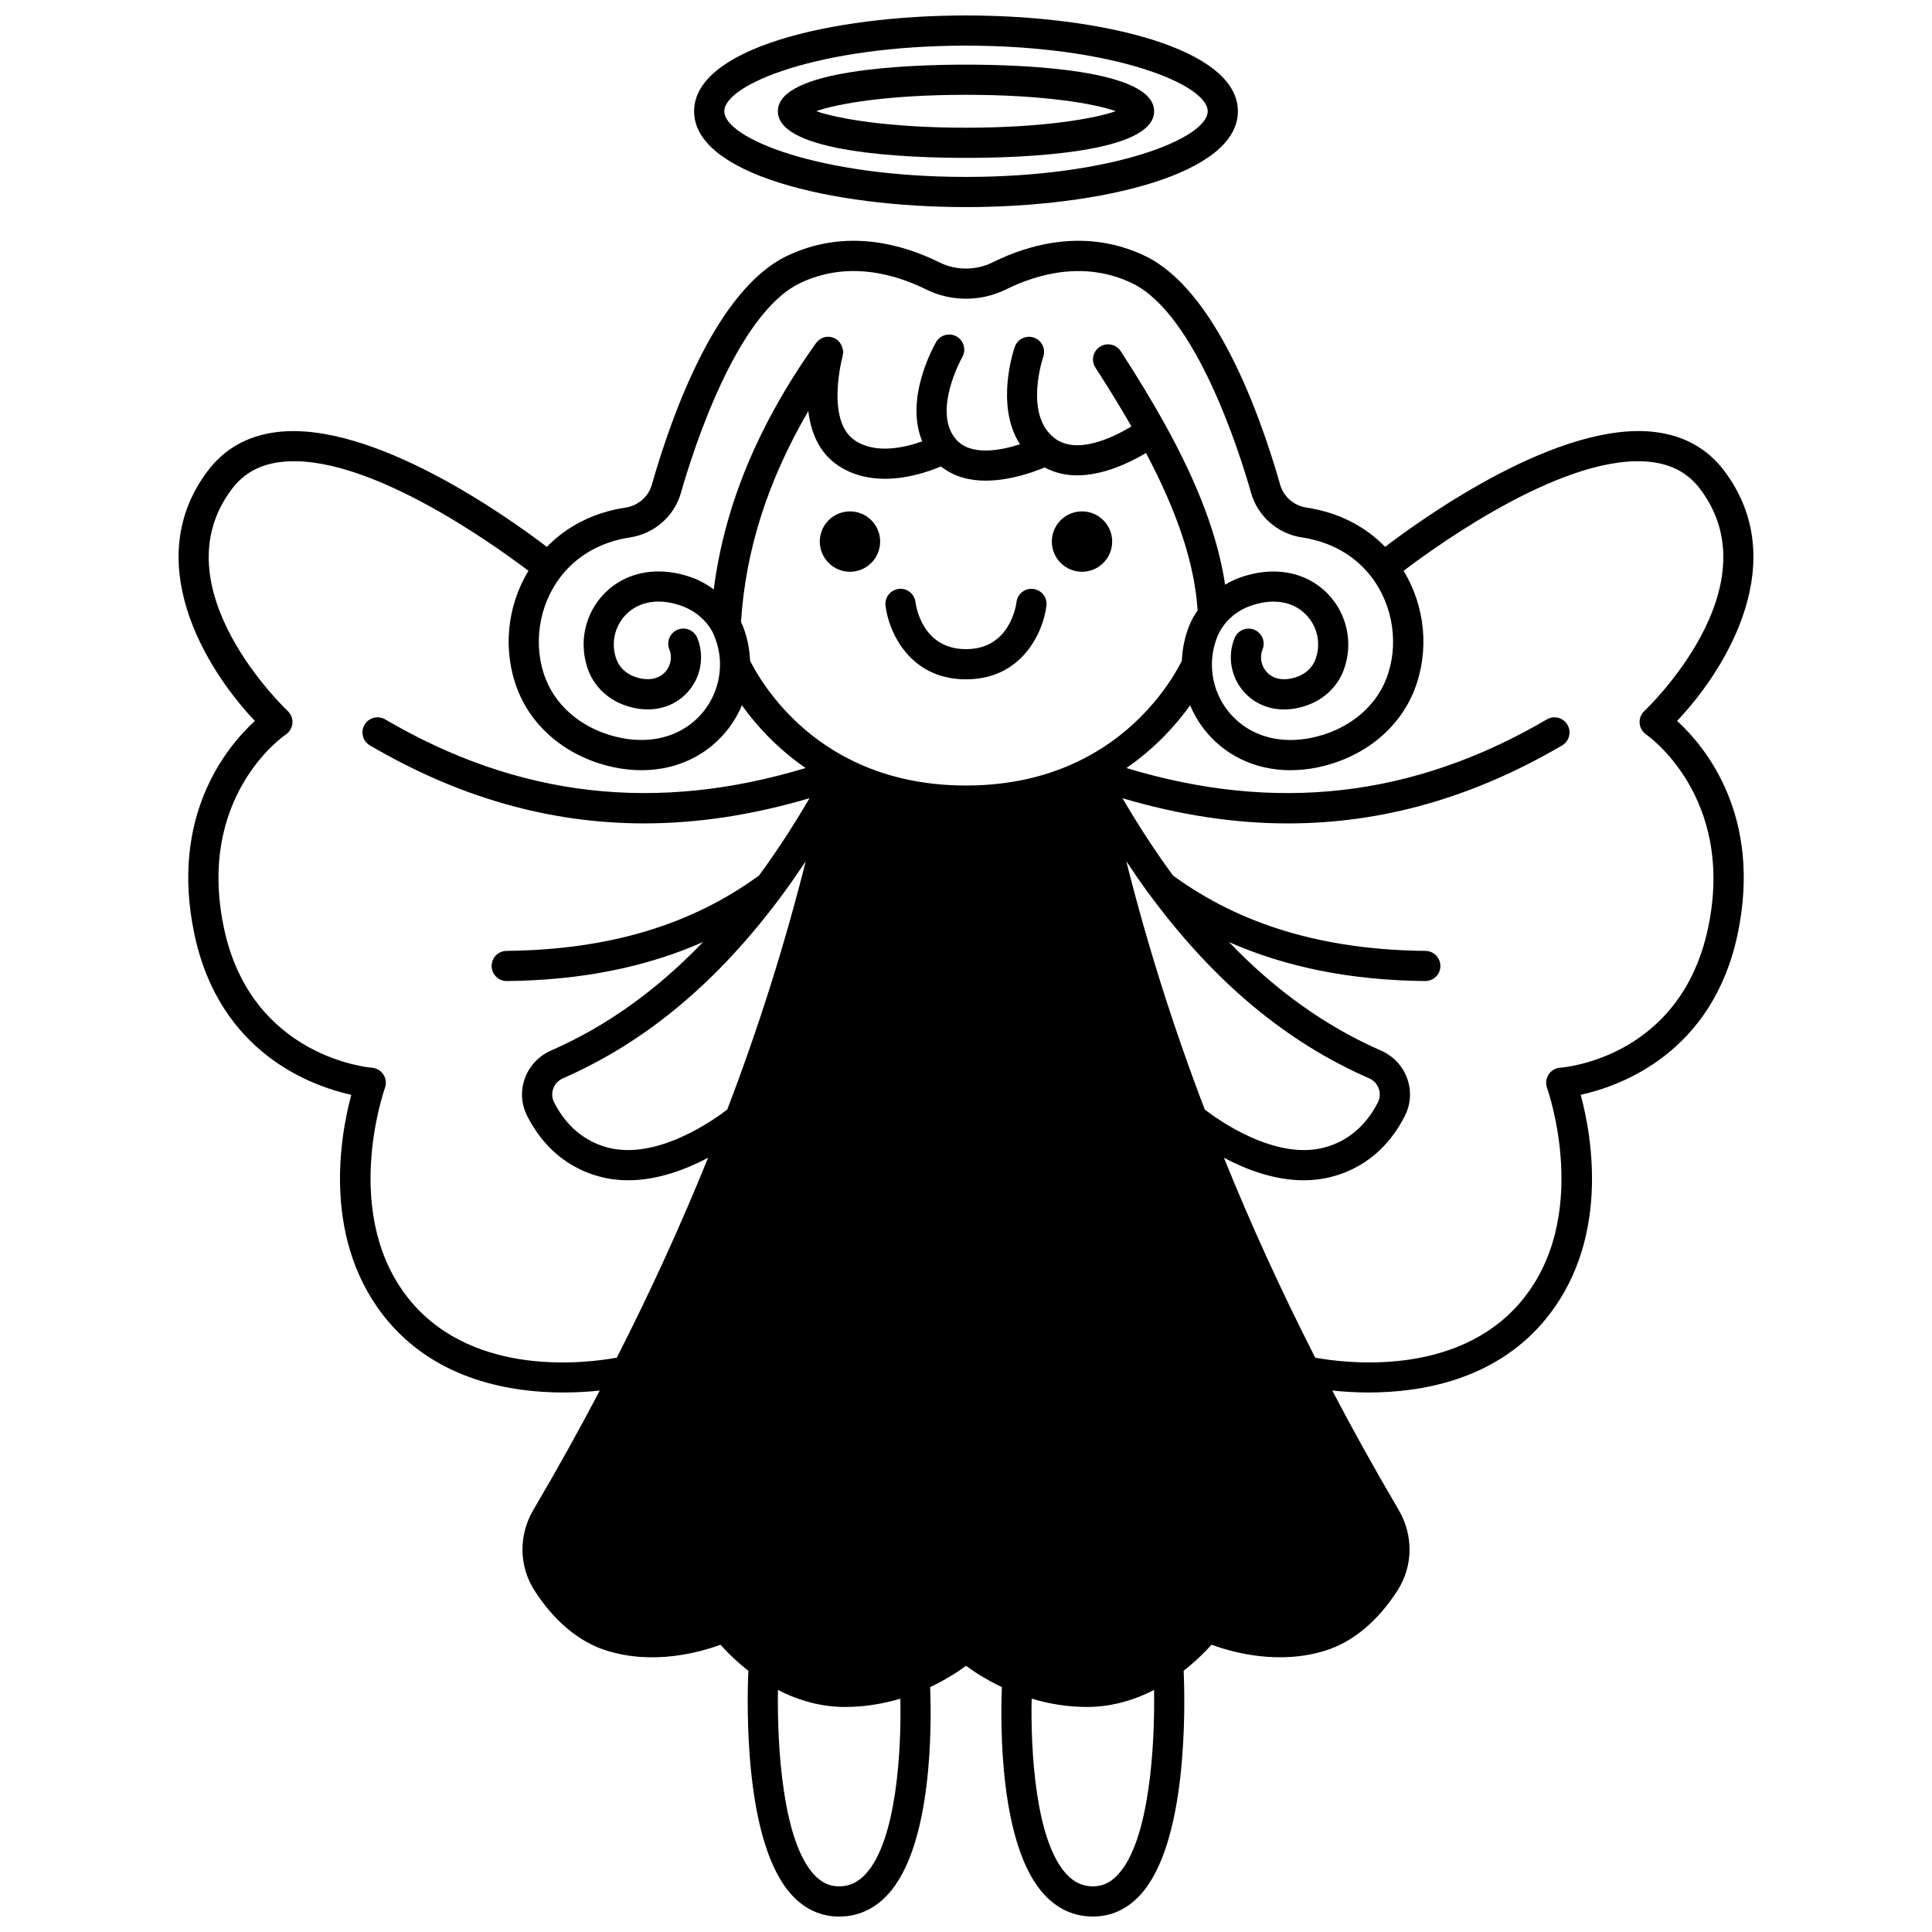 <?xml version="1.0" encoding="UTF-8"?>
<!-- Uploaded to: SVG Repo, www.svgrepo.com, Generator: SVG Repo Mixer Tools -->
<svg width="800px" height="800px" version="1.1" viewBox="144 144 512 512" xmlns="http://www.w3.org/2000/svg">
 <defs>
  <clipPath id="b">
   <path d="m327 148.09h146v50.906h-146z"/>
  </clipPath>
  <clipPath id="a">
   <path d="m191 207h418v444.9h-418z"/>
  </clipPath>
 </defs>
 <path d="m438.74 287.52c0 4.418-3.582 8-7.996 8-4.418 0-8-3.582-8-8 0-4.414 3.582-7.996 8-7.996 4.414 0 7.996 3.582 7.996 7.996"/>
 <path d="m377.25 287.52c0 4.418-3.582 8-7.996 8-4.418 0-8-3.582-8-8 0-4.414 3.582-7.996 8-7.996 4.414 0 7.996 3.582 7.996 7.996"/>
 <g clip-path="url(#b)">
  <path d="m400 198.88c35.801 0 72.055-8.719 72.055-25.391s-36.25-25.391-72.055-25.391c-35.801 0-72.055 8.719-72.055 25.391 0.004 16.668 36.254 25.391 72.055 25.391zm0-42.785c39.102 0 64.055 10.305 64.055 17.395s-24.949 17.395-64.055 17.395c-39.105 0-64.055-10.305-64.055-17.395s24.953-17.395 64.055-17.395z"/>
 </g>
 <path d="m400 185.84c14.992 0 49.859-1.203 49.859-12.355s-34.871-12.355-49.859-12.355c-14.992 0-49.859 1.203-49.859 12.355 0.004 11.152 34.871 12.355 49.859 12.355zm0-16.715c20.824 0 34.207 2.379 39.684 4.34-5.543 1.953-19.129 4.379-39.684 4.379-20.555 0-34.145-2.426-39.684-4.379 5.481-1.965 18.859-4.34 39.684-4.34z"/>
 <path d="m417.83 300.08c-2.207-0.289-4.176 1.289-4.449 3.469-0.164 1.281-1.93 12.484-13.387 12.484-11.457 0-13.223-11.203-13.383-12.465-0.258-2.195-2.293-3.793-4.434-3.504-2.195 0.258-3.762 2.242-3.508 4.438 0.793 6.758 6.273 19.527 21.324 19.527 15.051 0 20.531-12.77 21.324-19.523 0.262-2.188-1.301-4.16-3.488-4.426z"/>
 <g clip-path="url(#a)">
  <path d="m588.45 335.05c13.59-14.328 30.316-42.699 12.465-66.305-4.434-5.863-10.594-9.309-18.301-10.25-25.238-3.086-60.953 22.355-71.539 30.422-5.398-5.555-12.5-9.137-20.809-10.398-3.348-0.496-6.098-2.871-7.008-6.059-5.344-18.73-17.078-51.5-35.656-60.562-15.598-7.531-30.703-3.258-40.609 1.656-4.383 2.152-9.609 2.156-13.977 0.004-9.918-4.914-25.023-9.199-40.633-1.652-18.57 9.051-30.301 41.824-35.641 60.559-0.91 3.188-3.664 5.566-7.031 6.062-8.293 1.262-15.395 4.848-20.789 10.395-10.578-8.059-46.246-33.473-71.539-30.422-7.707 0.941-13.863 4.387-18.301 10.254-17.852 23.598-1.129 51.973 12.465 66.305-7.422 6.797-22.664 25.105-16.027 56.535 6.66 31.5 31.051 40.227 41.578 42.543-2.953 10.961-8.078 39.23 10.047 60.359 13.145 15.254 32.211 18.527 46.152 18.527 3.633 0 6.898-0.223 9.645-0.516-5.297 10.121-11.082 20.543-17.633 31.695-3.914 6.684-3.789 14.844 0.332 21.301 5.258 8.16 11.875 13.668 19.117 15.922 12.418 3.902 24.707 0.465 30.176-1.559 1.586 1.797 4.121 4.352 7.387 6.906-0.402 9.316-1.117 45.945 11.637 59.551 3.469 3.703 7.648 5.582 12.414 5.582 4.945 0 9.262-1.926 12.816-5.738 12.02-12.863 11.695-45.32 11.309-55.062 4.144-1.98 7.422-4.102 9.504-5.648 2.082 1.543 5.359 3.668 9.504 5.644-0.387 9.746-0.711 42.199 11.309 55.062 3.555 3.805 7.867 5.738 12.816 5.738 4.766 0 8.945-1.879 12.414-5.582 12.75-13.602 12.039-50.234 11.637-59.551 3.258-2.559 5.793-5.109 7.387-6.906 5.473 2.019 17.754 5.449 30.164 1.562 7.254-2.258 13.871-7.766 19.137-15.941 4.113-6.441 4.242-14.598 0.32-21.285-6.547-11.152-12.332-21.574-17.629-31.695 2.742 0.293 6 0.52 9.641 0.52 13.941 0 33.016-3.273 46.16-18.531 18.117-21.129 13-49.398 10.043-60.355 10.527-2.32 34.914-11.043 41.578-42.547 6.633-31.434-8.605-49.742-16.031-56.539zm-277.55-48.617c6.449-0.953 11.762-5.574 13.539-11.777 3.121-10.961 14.629-47.359 31.445-55.555 12.684-6.133 25.262-2.5 33.594 1.629 6.59 3.246 14.457 3.246 21.059-0.004 8.324-4.117 20.906-7.746 33.57-1.629 16.824 8.199 28.332 44.598 31.457 55.562 1.77 6.203 7.086 10.824 13.52 11.773 7.641 1.164 13.973 4.758 18.312 10.406 5.883 7.613 7.434 18.262 3.957 27.121-3.094 7.891-10.578 13.727-20.008 15.613-7.242 1.43-13.949-0.023-18.91-4.094-4.617-3.793-7.266-9.402-7.266-15.375l0.004-0.082c0-2.422 0.496-4.938 1.434-7.277 0.492-1.23 1.176-2.402 2-3.41 1.672-2.078 3.891-3.684 6.41-4.641 6.004-2.25 11.496-1.461 15.07 2.176 3.137 3.191 4.09 7.949 2.445 12.094-0.793 1.973-2.481 3.551-4.644 4.348-3.262 1.215-6.215 0.824-8.07-1.082-1.586-1.633-2.066-4.047-1.219-6.144 0.824-2.047-0.168-4.379-2.215-5.203s-4.379 0.164-5.207 2.211c-2.031 5.039-0.891 10.816 2.91 14.715 2.699 2.769 6.293 4.203 10.219 4.203 2.055 0 4.199-0.391 6.348-1.195 4.266-1.562 7.652-4.789 9.301-8.879 2.816-7.109 1.18-15.223-4.172-20.668-5.797-5.906-14.609-7.422-23.594-4.055-1.23 0.469-2.394 1.07-3.523 1.73-1.91-12.719-7.059-26.457-15.992-42.594-3.262-5.894-7.078-12.199-11.66-19.273-1.203-1.852-3.68-2.383-5.531-1.18-1.852 1.203-2.383 3.676-1.18 5.531 3.656 5.644 6.785 10.766 9.543 15.578-4.781 2.891-14.383 7.609-20.305 3.164-8.297-6.242-3.117-21.438-3.07-21.594 0.73-2.078-0.359-4.359-2.438-5.094-2.086-0.738-4.367 0.355-5.102 2.438-0.25 0.723-5.281 15.453 1.371 25.82-5.254 1.691-13.227 3.203-17.066-1.445-6.164-7.465 1.688-21.492 1.766-21.633 1.105-1.906 0.461-4.356-1.445-5.465-1.906-1.117-4.348-0.477-5.461 1.426-0.391 0.676-8.516 14.832-3.688 26.324-4.578 1.66-12.289 3.492-17.859-0.238-7.348-4.918-3.812-20.102-3.289-22.152 0.031-0.09 0.02-0.18 0.043-0.27 0.023-0.105 0.035-0.199 0.051-0.305 0.047-0.246 0.129-0.496 0.129-0.742 0-0.172-0.074-0.32-0.102-0.488-0.012-0.078-0.031-0.156-0.047-0.234-0.352-1.852-1.898-3.273-3.856-3.273-1.34 0-2.5 0.68-3.223 1.695-0.02 0.027-0.055 0.039-0.074 0.07-15.277 21.527-24.16 42.941-27.031 65.18-1.652-1.191-3.414-2.246-5.375-2.992-8.965-3.367-17.777-1.852-23.582 4.059-5.352 5.445-6.984 13.559-4.164 20.691 1.641 4.066 5.027 7.293 9.27 8.848 2.164 0.809 4.312 1.199 6.379 1.199 3.922 0 7.519-1.434 10.215-4.203 3.797-3.902 4.938-9.676 2.91-14.715-0.828-2.051-3.16-3.039-5.207-2.211s-3.039 3.156-2.215 5.203c0.848 2.098 0.371 4.516-1.219 6.144-1.859 1.902-4.793 2.301-8.09 1.078-2.144-0.789-3.832-2.367-4.613-4.312-1.652-4.172-0.695-8.93 2.438-12.121 3.578-3.637 9.074-4.43 15.051-2.184 3.356 1.277 6.207 3.727 7.762 6.598 0.23 0.465 0.465 0.961 0.668 1.477 0.938 2.328 1.43 4.84 1.43 7.262 0 0.016 0.008 0.023 0.008 0.039 0 0.016-0.008 0.023-0.008 0.039 0 5.973-2.648 11.578-7.266 15.375-4.953 4.07-11.664 5.523-18.902 4.098-9.434-1.887-16.918-7.727-20.016-15.613-3.477-8.859-1.918-19.508 3.965-27.133 4.363-5.625 10.691-9.223 18.312-10.383zm137.87 94.828c0.008 0.012 0.023 0.016 0.031 0.027 0.004 0.004 0.004 0.012 0.008 0.016 17.047 22.988 36.027 38.836 58.016 48.457 1.227 0.543 2.144 1.531 2.578 2.777 0.418 1.207 0.328 2.496-0.285 3.672-2.184 4.297-6.414 9.855-14.172 11.898-13.07 3.481-28.285-7.453-31.664-10.059-8.301-21.715-15.266-43.762-20.809-65.824 2.07 3.113 4.168 6.156 6.297 9.035zm-97.574 0.043c0.004-0.004 0.004-0.012 0.008-0.016 0.008-0.012 0.023-0.016 0.031-0.027 2.133-2.879 4.223-5.918 6.297-9.031-5.543 22.059-12.504 44.105-20.805 65.82-3.363 2.59-18.578 13.523-31.672 10.062-7.754-2.043-11.984-7.598-14.191-11.941-0.586-1.133-0.684-2.418-0.262-3.625 0.434-1.25 1.352-2.238 2.559-2.769 22.008-9.633 40.992-25.488 58.035-48.473zm79.957-36.246c-9.141 4.719-19.625 7.113-31.152 7.113s-22.012-2.394-31.164-7.117c-16.371-8.402-24.047-21.934-26.062-25.973-0.117-3.144-0.77-6.336-1.957-9.289-0.125-0.309-0.297-0.648-0.441-0.965 1.203-19.066 7.106-37.473 17.832-55.887 0.66 5.473 2.762 10.992 7.898 14.426 3.902 2.609 8.25 3.516 12.398 3.516 6.09 0 11.684-1.93 14.859-3.269 3.445 2.777 7.66 3.762 11.832 3.762 6.356 0 12.539-2.195 15.656-3.504 2.734 1.484 5.652 2.106 8.578 2.106 7.066 0 14.074-3.426 18.273-5.938 8.465 16.027 12.859 29.418 13.68 41.707-0.855 1.258-1.629 2.582-2.203 4.023-1.195 2.973-1.852 6.168-1.965 9.312-1.93 3.922-9.613 17.535-26.062 25.977zm-177.94 144.22c-19.375-22.594-7.32-56.621-7.199-56.961 0.43-1.18 0.281-2.496-0.406-3.551-0.688-1.055-1.828-1.727-3.082-1.812-0.316-0.02-31.895-2.551-39.18-37.023-7.309-34.609 15.434-50.621 16.398-51.277 1.012-0.68 1.656-1.789 1.75-3.004s-0.371-2.41-1.262-3.242c-0.348-0.324-34.543-32.695-14.766-58.832 3.117-4.125 7.332-6.457 12.883-7.133 22.047-2.715 55.734 21.285 65.699 28.828-5.754 9.484-6.906 21.254-2.844 31.617 4.094 10.434 13.773 18.105 25.898 20.531 2.348 0.465 4.664 0.691 6.918 0.691 6.996 0 13.441-2.207 18.617-6.457 3.559-2.922 6.246-6.625 7.977-10.746 3.625 5.082 9.109 11.242 16.875 16.625-39.648 11.996-76.176 7.762-111.41-12.887-1.91-1.121-4.359-0.48-5.469 1.426-1.117 1.902-0.48 4.356 1.422 5.469 23.543 13.793 47.602 20.668 72.691 20.668 14.242 0 28.82-2.254 43.809-6.676-4.305 7.371-8.789 14.234-13.387 20.488-18.012 13.148-39.898 19.688-66.906 19.973-2.207 0.023-3.977 1.832-3.953 4.043 0.023 2.191 1.809 3.953 4 3.953h0.043c19.703-0.207 36.855-3.664 51.977-10.332-12.305 12.805-25.617 22.34-40.363 28.789-3.223 1.426-5.734 4.144-6.891 7.453-1.156 3.316-0.898 6.856 0.707 9.922 2.918 5.762 8.637 13.219 19.254 16.016 2.488 0.66 4.992 0.949 7.465 0.949 7.844 0 15.367-2.894 21.172-5.973-7.004 17.352-15.086 35.102-24.188 52.98-7.988 1.465-37.258 5.207-54.254-14.516zm120.13 151.43c-2.012 2.148-4.289 3.195-6.969 3.195-2.539 0-4.629-0.969-6.582-3.051-8.453-9.016-9.859-34.293-9.625-48.996 5.746 2.953 11.773 4.508 17.727 4.508 4.934 0 9.855-0.746 14.707-2.199 0.301 13.398-0.934 37.641-9.258 46.543zm66.871 0.141c-1.953 2.082-4.047 3.055-6.582 3.055-2.68 0-4.957-1.047-6.969-3.195-8.324-8.906-9.559-33.145-9.258-46.547 4.844 1.453 9.77 2.199 14.707 2.199 5.957 0 11.984-1.551 17.73-4.508 0.234 14.703-1.164 39.969-9.629 48.996zm156.44-250.92c-7.25 34.297-37.895 36.93-39.18 37.023-1.25 0.082-2.394 0.754-3.082 1.812-0.688 1.055-0.836 2.371-0.406 3.551 0.125 0.34 12.18 34.367-7.191 56.957-16.965 19.684-46.199 15.992-54.246 14.527-9.105-17.879-17.184-35.621-24.191-52.977 5.801 3.078 13.324 5.965 21.164 5.965 2.473 0 4.977-0.289 7.465-0.949 10.621-2.797 16.336-10.25 19.238-15.969 1.629-3.106 1.887-6.648 0.73-9.965-1.156-3.309-3.668-6.027-6.91-7.461-14.734-6.445-28.047-15.977-40.344-28.781 15.117 6.668 32.27 10.121 51.977 10.328h0.043c2.191 0 3.973-1.762 4-3.953 0.023-2.207-1.75-4.019-3.953-4.043-27.012-0.285-48.895-6.824-66.906-19.973-4.598-6.254-9.082-13.117-13.387-20.484 14.988 4.426 29.566 6.676 43.809 6.676 25.082 0 49.152-6.875 72.691-20.668 1.906-1.117 2.543-3.566 1.422-5.469-1.117-1.906-3.566-2.547-5.469-1.426-35.238 20.641-71.766 24.879-111.41 12.883 7.762-5.379 13.242-11.535 16.879-16.625 1.73 4.121 4.418 7.824 7.977 10.746 6.844 5.621 15.918 7.672 25.547 5.762 12.113-2.422 21.793-10.102 25.891-20.531 4.062-10.363 2.91-22.137-2.844-31.617 9.965-7.551 43.648-31.562 65.699-28.824 5.551 0.676 9.762 3.008 12.883 7.133 19.773 26.141-14.418 58.516-14.766 58.836-0.895 0.832-1.359 2.027-1.262 3.242 0.098 1.215 0.742 2.324 1.75 3.004 0.23 0.156 23.746 16.449 16.387 51.27z"/>
 </g>
</svg>